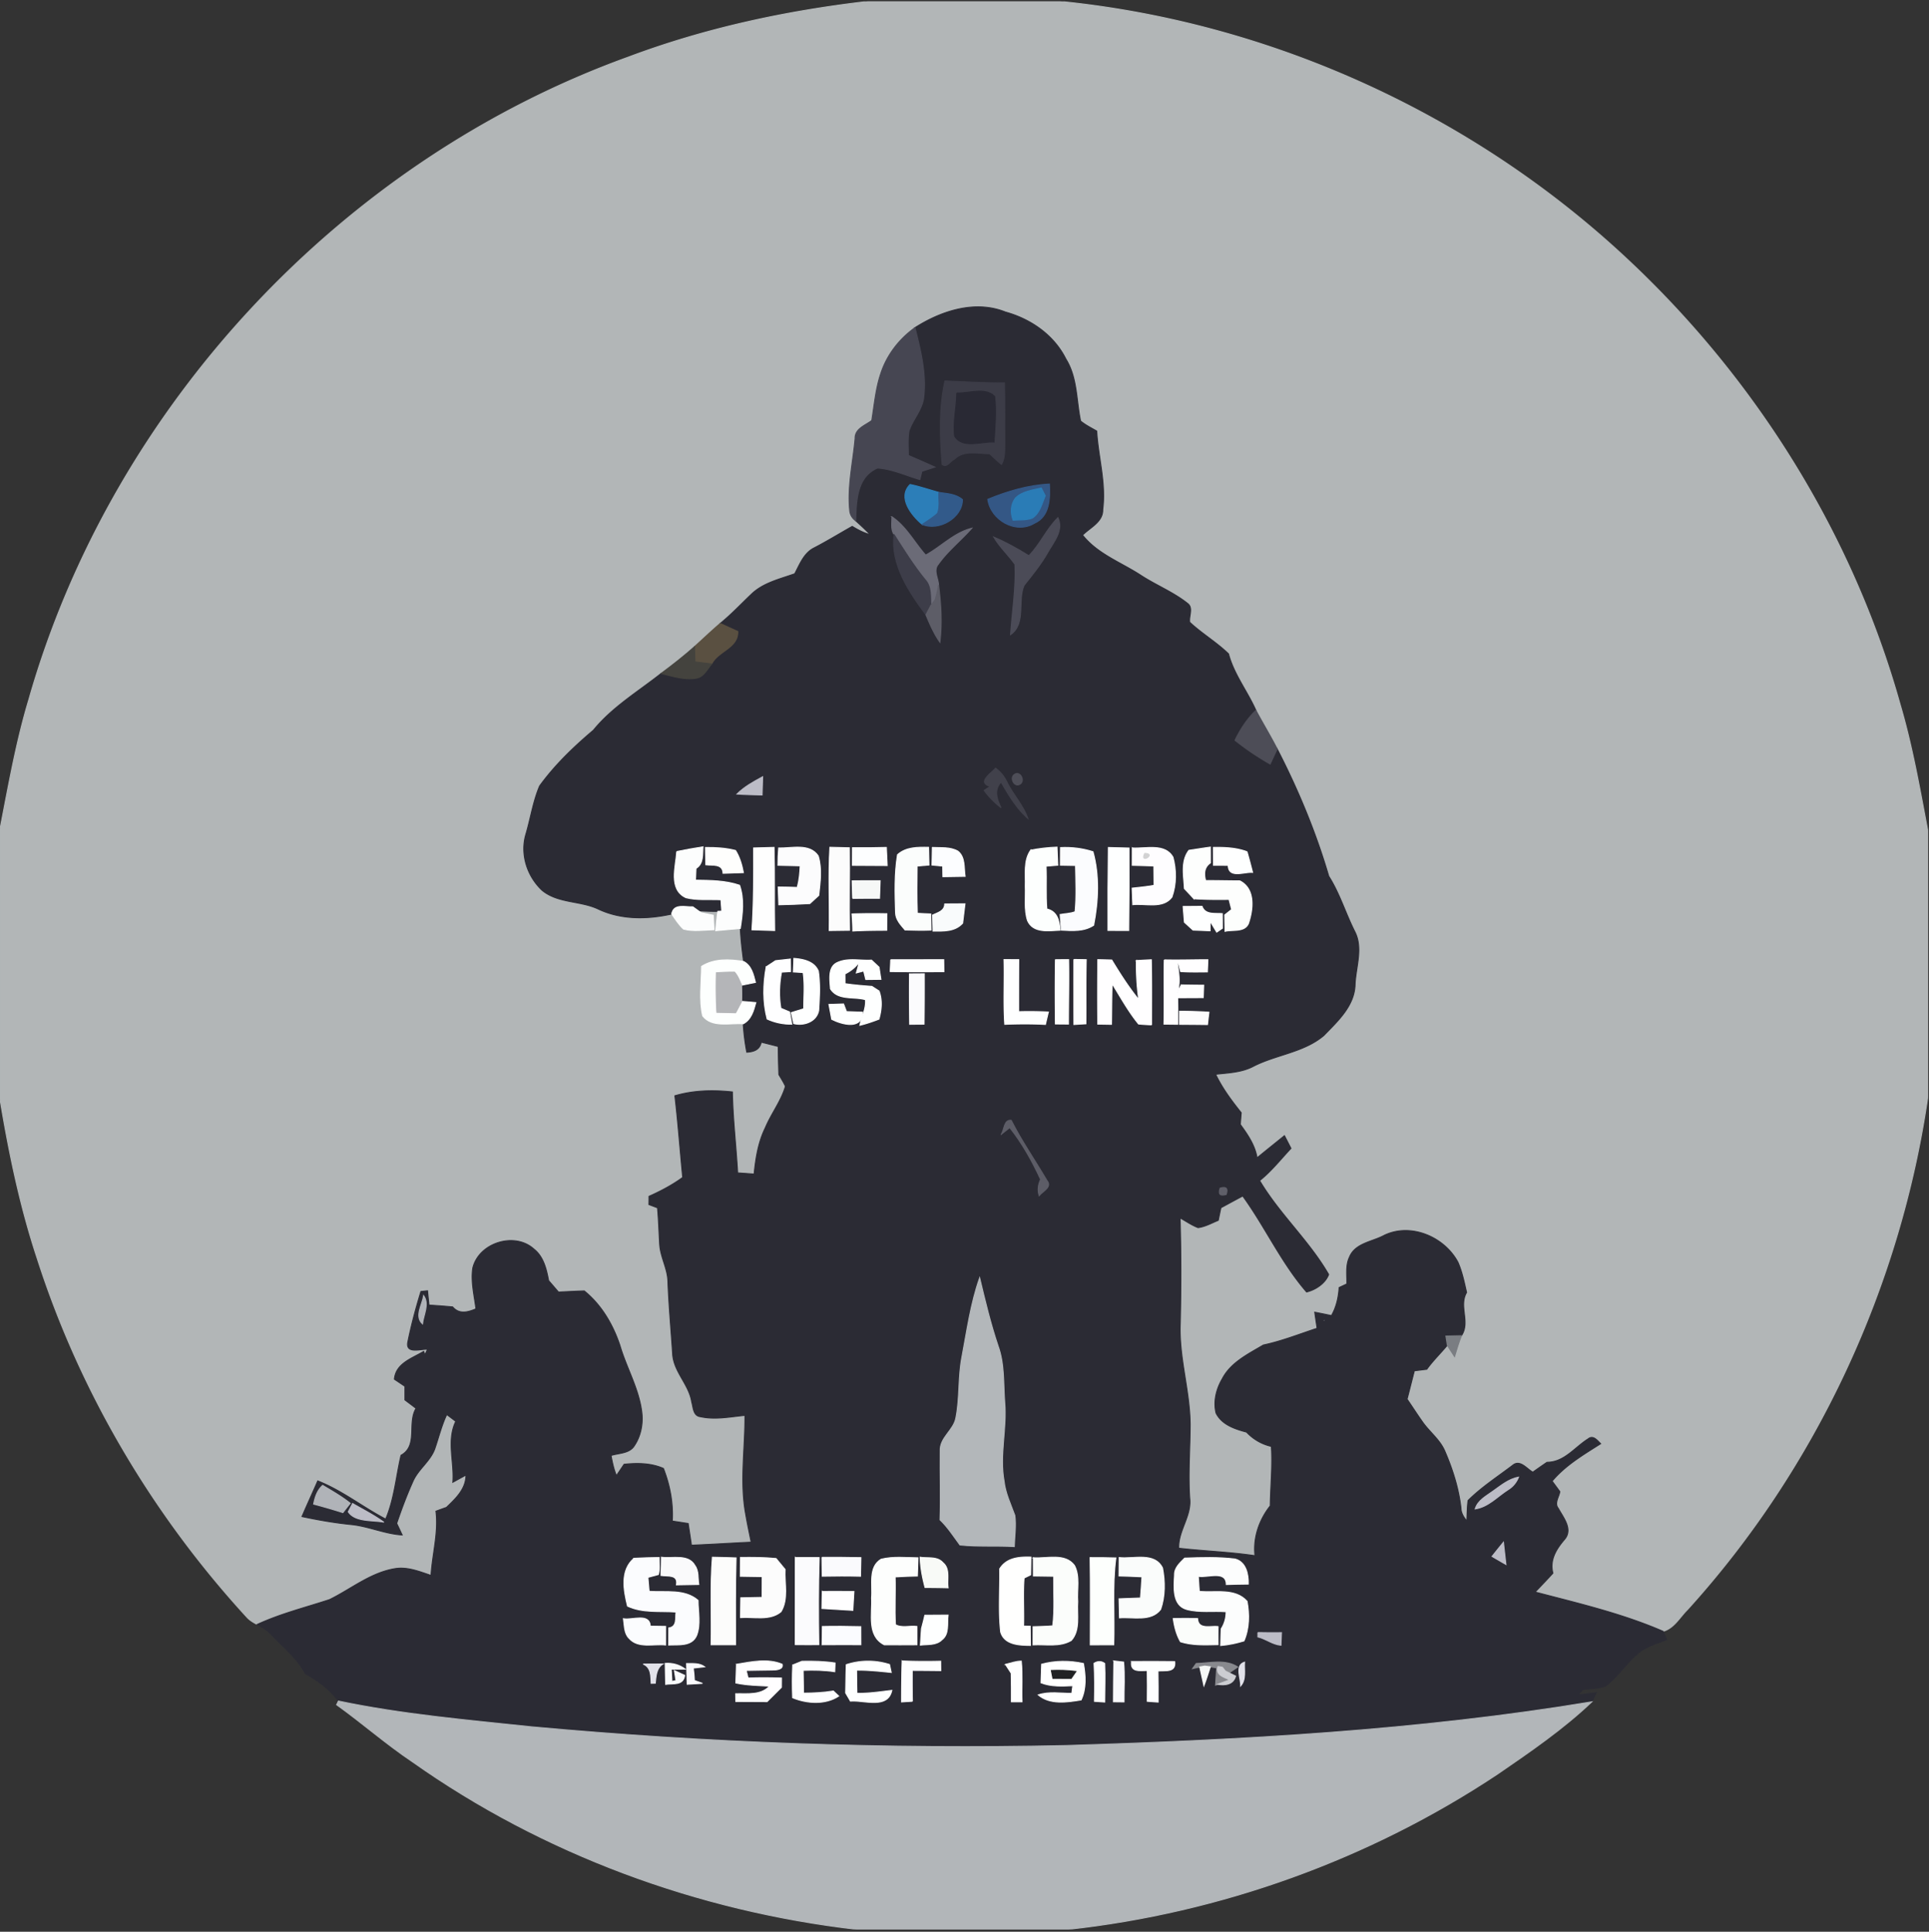 <svg xmlns="http://www.w3.org/2000/svg" width="683" height="684" fill="none" viewBox="0 0 683 684"><rect x="0" y="0" width="683" height="684" fill="#333333" stroke="none"/><g stroke-width=".333" clip-path="url(#clip0_3078_14603)"><path fill="#B2B6B7" stroke="#B2B6B7" d="M307.213.5h68.174c74.653 7.453 146.4 40.227 201.08 91.56 45.373 42.52 79.48 97.28 96.28 157.253 4.4 14.84 7.026 30.094 9.92 45.28v93.254c-9.707 67.32-39.454 131.706-85.2 182.12-2.72 2.68-4.72 6.586-8.627 7.653-14.547-6.307-30.027-9.907-45.293-13.907 2.12-2.213 4.24-4.413 6.293-6.68-1.187-4.68 1.173-8.493 4.067-11.88 3.173-3.626-.374-7.773-2.16-11.08-1.494-1.826.266-4 .546-5.92-.906-1.253-1.826-2.493-2.733-3.72 4.72-5.613 11.067-9.346 17.187-13.24-1.214-1.16-2.654-3.186-4.454-1.693-4.733 2.96-8.44 8.267-14.546 8.267a259.488 259.488 0 0 0-5.027 3.506c-2.133-1.173-4.507-4.586-7.093-2.466-5.347 4.066-11.08 7.76-15.827 12.493-.347 2.4-.307 4.84-.467 7.267-1.053-1.347-2.04-2.814-2.04-4.587-.786-6.933-2.92-13.653-5.666-20.04-1.747-4.2-5.534-6.933-8.054-10.6-1.84-2.613-3.56-5.293-5.36-7.92.88-3.347 1.707-6.693 2.574-10.04 1.453-.173 2.92-.36 4.386-.533 2.187-3.027 4.88-5.64 7.267-8.507.813 1.347 1.693 2.667 2.573 4 .747-2.48 1.507-4.96 2.44-7.387 3.227-4.826-1.026-10.426 1.827-15.32-.827-3.613-1.56-7.28-3.053-10.68-4.747-8.946-16.614-14.093-26.08-9.56-4.227 2.32-10.334 2.734-12.36 7.76-1.414 2.947-.827 6.307-.92 9.467l-2.72 1.28c-.24 3.467-.974 6.88-2.72 9.933a239.587 239.587 0 0 0-5.92-1.2c.266 1.894.546 3.787.84 5.694-6.32 2.066-12.507 4.546-19.027 5.92-5.36 3.186-11.547 6.16-14.547 11.96-2.133 3.613-3.226 7.986-2.213 12.133 2.027 4.12 6.667 5.653 10.8 6.747 2.387 2.533 5.373 4.28 8.787 5.066.453 7.014-.294 14.027-.4 21.04-3.934 4.987-6.107 11.267-5.4 17.654-8.96-1.334-18.014-1.627-27-2.654-.16-6.28 4.64-11.426 3.906-17.72-.573-8.666.134-17.333.16-26-.08-12.12-4.04-23.866-3.506-36.013.293-12.4.293-24.813-.067-37.213 2.093 1.16 4.093 2.573 6.36 3.44 2.547-.32 4.813-1.64 7.16-2.587.307-1.493.613-2.973.933-4.453 2.574-1.387 5.134-2.787 7.72-4.16 7.987 11.026 13.654 23.653 22.614 33.986 3.186-.76 6.653-3.053 7.813-6.2-6.92-12-17.373-21.333-24.44-33.24 4.173-3.333 7.467-7.546 11.093-11.413-.76-1.507-1.546-3.013-2.306-4.493-3.227 2.613-6.48 5.2-9.694 7.853-.733-4.493-3.32-8.24-5.933-11.827l.32-4.16c-3.413-4.266-6.693-8.666-9.067-13.613 4.52-.493 9.24-.64 13.347-2.813 8.08-4.147 17.853-4.907 24.947-10.894 4.906-5.066 10.906-10.493 11.093-18.08.267-6.16 2.88-12.853-.08-18.693-3.28-6.48-5.333-13.493-9.24-19.64-4.56-15.56-10.827-30.64-18.253-45.053-2.374-4.64-5.094-9.094-7.547-13.694-3.013-6.773-7.773-12.746-9.693-19.986-4.254-4.147-9.427-7.174-13.747-11.214-.333-2.2 1.387-5.173-.84-6.72-5.133-4.066-11.333-6.48-16.773-10.093-6.934-4.453-15.027-7.387-20.32-14.027 2.68-2.706 7.28-4.666 7.146-9.066 1.214-9.374-1.586-18.494-2.133-27.774-1.933-1.133-3.987-2.12-5.707-3.56-1.546-7.36-1.093-15.373-5.24-22-4.2-8.426-12.4-14.12-21.346-16.573-10.76-4.347-22.747-.413-32.054 5.52-5.626 4-10.053 9.76-12.16 16.36-1.786 5.333-2.253 10.987-3.16 16.52-2.28 1.707-5.96 2.88-5.893 6.307-.76 8.466-2.747 16.906-1.92 25.44.12 1.56.84 2.813 2.147 3.746 1.773 1.587 3.506 3.214 5.16 4.92-2.294-.586-4.387-1.706-6.387-2.933-4.493 2.52-8.88 5.227-13.453 7.6-3.654 1.787-5.134 5.8-6.92 9.173-5.347 1.907-11.24 3.214-15.427 7.32-3.627 3.454-7.067 7.12-10.96 10.28-3.107 2.654-6.053 5.48-9.08 8.214-3.8 3.346-7.773 6.493-11.853 9.506-8.187 6.454-17.294 11.907-23.96 20.08-6.987 5.907-13.64 12.294-19.04 19.734-2.334 5.453-3.187 11.413-4.867 17.093-2.107 7.093.44 14.92 5.773 19.893 5.667 4.64 13.547 3.6 19.92 6.64 8.094 3.814 17.387 3.654 25.947 1.734 1.267 1.853 2.493 3.813 4.173 5.346 3.52.92 7.214.32 10.8.214-.066-1.28-.186-3.84-.253-5.12-1.48-.294-2.933-.6-4.387-.934l-.986-.706c2.32.213 4.64.266 6.973.253-.347 2.267-.547 4.56-.76 6.853l8.733-.8c.16 3.907.64 7.8 1.134 11.68-5.027-.813-10.374-1.08-14.867 1.747-.027 5.827-.947 11.787.387 17.533 3.346 4.294 9.653 2.414 14.36 2.8.2 3.374.626 6.734 1.253 10.054 2.413-.12 4.6-.814 5.133-3.547 2 .493 4 1 6.014 1.52.026 3.32.093 6.653.226 9.973.8 1.36 1.667 2.694 2.32 4.147-1.546 5.253-5.04 9.667-7.133 14.693-2.507 5.107-3.4 10.76-3.96 16.36-1.947-.146-3.88-.28-5.813-.413-.547-9.56-1.68-19.08-1.867-28.667-6.813-.733-13.76-.6-20.373 1.36 1.12 9.627 1.826 19.28 2.773 28.92-3.707 2.694-7.76 4.827-11.933 6.694 0 .72-.014 2.186-.027 2.906.76.294 2.28.867 3.04 1.16.373 4.28.507 8.574.76 12.88.253 4.587 2.853 8.68 2.92 13.307.333 8.493 1.107 16.96 1.667 25.44.306 6.4 5.826 10.907 6.76 17.12.586 1.947.493 4.947 3.146 5.227 5.187 1.146 10.507.013 15.707-.48.08 11.746-1.907 23.6.307 35.253.546 3.227 1.24 6.427 1.893 9.64-7.04.32-14.08.787-21.133 1.067-.374-2.56-.76-5.12-1.16-7.68-1.88-.294-3.747-.587-5.627-.867.373-6.4-.827-12.68-3.133-18.627-4.4-1.933-9.227-1.973-13.934-1.48-.68 1.014-2.04 3.027-2.72 4.04-.933-2.306-1.453-4.72-1.893-7.146 2.8-.88 6.573-.667 8.293-3.534 2.2-3.32 3.04-7.453 2.64-11.386-.92-8.467-5.4-15.92-7.773-23.987-2.453-7.4-6.533-14.427-12.667-19.373-3.04.106-6.08.253-9.106.413-1.16-1.36-2.334-2.72-3.494-4.067-.773-4.093-1.8-8.506-5.266-11.2-6.814-6.133-19.44-2.186-21.587 6.76-.72 4.827.507 9.667 1.12 14.454-2.893 1.213-5.92 2.026-8.253-.694a255.682 255.682 0 0 0-8.36-.64c-.187-1.693-.36-3.386-.52-5.066-.587.053-1.774.186-2.36.253-1.787 5.867-3.4 11.8-4.614 17.813-.933 4.4 4.44 2.56 6.934 2.627-.267.667-.587 1.307-.84 1.987l-.507-1.214c-4.12 2.494-9.867 4.2-10.36 9.854 1.24.826 2.493 1.666 3.733 2.506v4.827c1.307.987 2.627 1.973 3.934 2.973-3.187 5.24.84 13.24-5.32 16.614-1.787 7.533-2.36 15.386-5.427 22.6-8.147-4.267-15.453-10.134-24.053-13.52-1.84 4.213-3.774 8.4-5.587 12.626 5.707 1.214 11.467 2.227 17.28 2.814 6.2.586 11.96 3.32 18.2 3.706-.64-1.386-1.28-2.746-1.933-4.106 1.733-5.12 3.64-10.187 5.853-15.107 1.92-4.173 6.027-6.907 7.627-11.267 1.4-4.066 2.413-8.266 4.24-12.173.8.6 2.386 1.813 3.186 2.413-3.293 6.814-.48 14.374-1.04 21.574 1.547-.854 3.107-1.707 4.654-2.56-.014 4.946-3.614 8.28-6.907 11.453-1.253.44-2.493.893-3.733 1.347.946 7.666-1.28 15.133-1.734 22.746-4.106-1.373-8.346-3.133-12.773-2.4-8.64 1.414-15.52 7.214-23.16 10.96-8.573 2.814-17.4 5-25.627 8.814-1.213-.654-2.413-1.347-3.386-2.307-33.48-36.413-59.28-79.973-74.427-127.107-6.12-18.44-10.053-37.48-13.24-56.6v-95.68c3.013-15.333 5.68-30.773 10.2-45.76C39.72 144.06 121.093 56.833 222.507 20.207 249.733 9.98 278.36 3.847 307.213.5Z"/><path fill="#2B2B34" stroke="#2B2B34" d="M323.973 116.023c9.306-5.934 21.293-9.867 32.053-5.52 8.947 2.453 17.147 8.146 21.347 16.573 4.146 6.627 3.693 14.64 5.24 22 1.72 1.44 3.773 2.427 5.706 3.56.547 9.28 3.347 18.4 2.134 27.773.133 4.4-4.467 6.36-7.147 9.067 5.293 6.64 13.387 9.573 20.32 14.027 5.44 3.613 11.64 6.026 16.773 10.093 2.227 1.547.507 4.52.84 6.72 4.32 4.04 9.494 7.067 13.747 11.213 1.92 7.24 6.68 13.214 9.693 19.987-3.133 3.04-5.533 6.693-7.4 10.613a95.677 95.677 0 0 0 12.454 8.414c.826-1.774 1.653-3.56 2.493-5.334 7.427 14.414 13.693 29.494 18.253 45.054 3.907 6.146 5.96 13.16 9.24 19.64 2.96 5.84.347 12.533.08 18.693-.186 7.587-6.186 13.013-11.093 18.08-7.093 5.987-16.867 6.747-24.947 10.893-4.106 2.174-8.826 2.32-13.346 2.814 2.373 4.946 5.653 9.346 9.066 13.613l-.32 4.16c2.614 3.587 5.2 7.333 5.934 11.827 3.213-2.654 6.466-5.24 9.693-7.854.76 1.48 1.547 2.987 2.307 4.494-3.627 3.866-6.92 8.08-11.094 11.413 7.067 11.907 17.52 21.24 24.44 33.24-1.16 3.147-4.626 5.44-7.813 6.2-8.96-10.333-14.627-22.96-22.613-33.987-2.587 1.374-5.147 2.774-7.72 4.16-.32 1.48-.627 2.96-.934 4.454-2.346.946-4.613 2.266-7.16 2.586-2.266-.866-4.266-2.28-6.36-3.44.36 12.4.36 24.814.067 37.214-.533 12.146 3.427 23.893 3.507 36.013-.027 8.667-.734 17.333-.16 26 .733 6.293-4.067 11.44-3.907 17.72 8.987 1.027 18.04 1.32 27 2.653-.707-6.386 1.467-12.666 5.4-17.653.107-7.013.853-14.027.4-21.04-3.413-.787-6.4-2.533-8.787-5.067-4.133-1.093-8.773-2.626-10.8-6.746-1.013-4.147.08-8.52 2.214-12.134 3-5.8 9.186-8.773 14.546-11.96 6.52-1.373 12.707-3.853 19.027-5.92-.293-1.906-.573-3.8-.84-5.693 1.973.373 3.947.773 5.92 1.2 1.747-3.053 2.48-6.467 2.72-9.933l2.72-1.28c.093-3.16-.493-6.52.92-9.467 2.027-5.027 8.133-5.44 12.36-7.76 9.467-4.533 21.333.613 26.08 9.56 1.493 3.4 2.227 7.067 3.053 10.68-2.853 4.893 1.4 10.493-1.826 15.32l-5.52.12c.133.813.373 2.453.506 3.267-2.386 2.866-5.08 5.48-7.266 8.506-1.467.174-2.934.36-4.387.534-.867 3.346-1.693 6.693-2.573 10.04 1.8 2.626 3.52 5.306 5.36 7.92 2.52 3.666 6.306 6.4 8.053 10.6 2.747 6.386 4.88 13.106 5.667 20.04 0 1.773.986 3.24 2.04 4.586.16-2.426.12-4.866.466-7.266 4.747-4.734 10.48-8.427 15.827-12.494 2.587-2.12 4.96 1.294 7.093 2.467a262.651 262.651 0 0 1 5.027-3.507c6.107 0 9.813-5.306 14.547-8.266 1.8-1.494 3.24.533 4.453 1.693-6.12 3.893-12.467 7.627-17.187 13.24.907 1.227 1.827 2.467 2.734 3.72-.28 1.92-2.04 4.093-.547 5.92 1.787 3.307 5.333 7.453 2.16 11.08-2.893 3.387-5.253 7.2-4.067 11.88-2.053 2.267-4.173 4.467-6.293 6.68 15.267 4 30.747 7.6 45.293 13.907.414.973.84 1.946 1.28 2.92-3 1.186-6.16 2.133-8.893 3.893-4.813 3.56-7.987 8.853-12.667 12.547-2.6.973-5.453.906-8.173 1.266l-1.707 1.92c2.16-.266 4.334-.546 6.494-.8-.387.814-1.174 2.427-1.56 3.227-61.56 10.2-124.027 13.547-186.32 15.48a1679.63 1679.63 0 0 1-189.28-6.653c-22.8-2.414-45.734-4.387-68.2-9.107-3.054-4.2-7.294-7.227-11.76-9.76-2.814-5.44-7.707-9.24-11.814-13.613-1.466-1.587-3.306-2.734-5.186-3.734 8.226-3.813 17.053-6 25.626-8.813 7.64-3.747 14.52-9.547 23.16-10.96 4.427-.733 8.667 1.027 12.774 2.4.453-7.613 2.68-15.08 1.733-22.747 1.24-.453 2.48-.906 3.733-1.346 3.294-3.174 6.894-6.507 6.907-11.454-1.547.854-3.107 1.707-4.653 2.56.56-7.2-2.254-14.76 1.04-21.573-.8-.6-2.387-1.813-3.187-2.413-1.827 3.906-2.84 8.106-4.24 12.173-1.6 4.36-5.707 7.093-7.627 11.267-2.213 4.92-4.12 9.986-5.853 15.106.653 1.36 1.293 2.72 1.933 4.107-6.24-.387-12-3.12-18.2-3.707-5.813-.586-11.573-1.6-17.28-2.813 1.814-4.227 3.747-8.413 5.587-12.627 8.6 3.387 15.907 9.254 24.053 13.52 3.067-7.213 3.64-15.066 5.427-22.6 6.16-3.373 2.133-11.373 5.32-16.613-1.307-1-2.627-1.987-3.933-2.973v-4.827a624.72 624.72 0 0 0-3.734-2.507c.494-5.653 6.24-7.36 10.36-9.853l.507 1.213c.253-.68.573-1.32.84-1.986-2.493-.067-7.867 1.773-6.933-2.627 1.213-6.013 2.826-11.947 4.613-17.813.587-.067 1.773-.2 2.36-.254.16 1.68.333 3.374.52 5.067 2.787.173 5.573.373 8.36.64 2.333 2.72 5.36 1.907 8.253.693-.613-4.786-1.84-9.626-1.12-14.453 2.147-8.947 14.774-12.893 21.587-6.76 3.467 2.693 4.493 7.107 5.267 11.2 1.16 1.347 2.333 2.707 3.493 4.067 3.027-.16 6.067-.307 9.107-.414 6.133 4.947 10.213 11.974 12.666 19.374 2.374 8.066 6.854 15.52 7.774 23.986.4 3.934-.44 8.067-2.64 11.387-1.72 2.867-5.494 2.653-8.294 3.533.44 2.427.96 4.84 1.894 7.147.68-1.013 2.04-3.027 2.72-4.04 4.706-.493 9.533-.453 13.933 1.48 2.307 5.947 3.507 12.227 3.133 18.627 1.88.28 3.747.573 5.627.866.4 2.56.787 5.12 1.16 7.68 7.053-.28 14.093-.746 21.133-1.066-.653-3.214-1.346-6.414-1.893-9.64-2.213-11.654-.227-23.507-.307-35.254-5.2.494-10.52 1.627-15.706.48-2.654-.28-2.56-3.28-3.147-5.226-.933-6.214-6.453-10.72-6.76-17.12-.56-8.48-1.333-16.947-1.667-25.44-.066-4.627-2.666-8.72-2.92-13.307-.253-4.307-.386-8.6-.76-12.88-.76-.293-2.28-.867-3.04-1.16.014-.72.027-2.187.027-2.907 4.173-1.866 8.227-4 11.933-6.693-.946-9.64-1.653-19.293-2.773-28.92 6.613-1.96 13.56-2.093 20.373-1.36.187 9.587 1.32 19.107 1.867 28.667 1.933.133 3.867.266 5.813.413.56-5.6 1.454-11.253 3.96-16.36 2.094-5.027 5.587-9.44 7.134-14.693-.654-1.454-1.52-2.787-2.32-4.147-.134-3.32-.2-6.653-.227-9.973a557.716 557.716 0 0 0-6.013-1.52c-.534 2.733-2.72 3.426-5.134 3.546a79.773 79.773 0 0 1-1.253-10.053c2.88-1.507 3.693-4.653 4.48-7.52l-5.027-.427c.067-1.906.04-3.813-.026-5.706 1.626-.347 3.266-.68 4.92-1.014-.734-2.826-1.4-5.946-4.227-7.413-.493-3.88-.973-7.773-1.133-11.68.773-5.093 1.48-10.307-.254-15.293-5.04-1.72-10.373-1.72-15.626-1.8.04-1.04.133-3.12.186-4.16 2.747-1.68 2.254-4.907 2.467-7.654-3.12.48-6.213 1.054-9.293 1.667-.347 5.373-3.027 13.373 3.213 16.347 4.04 1.026 8.307.546 12.44.733l.28 4.04-1.387.067c-2.333.013-4.653-.04-6.973-.254-.467-.333-1.4-1-1.867-1.346-2.693.12-6.853-1.28-7.48 2.546-8.56 1.92-17.853 2.08-25.946-1.733-6.374-3.04-14.254-2-19.92-6.64-5.334-4.973-7.88-12.8-5.774-19.893 1.68-5.68 2.534-11.64 4.867-17.094 5.4-7.44 12.053-13.826 19.04-19.733 6.667-8.173 15.773-13.627 23.96-20.08 4.093.973 8.307 2.413 12.56 1.653 2.613-.493 3.787-3.2 5.36-5.026 2.333-4.64 9.4-5.587 9.253-11.507a443.288 443.288 0 0 1-6.24-2.84c3.894-3.16 7.334-6.827 10.96-10.28 4.187-4.107 10.08-5.413 15.427-7.32 1.787-3.373 3.267-7.387 6.92-9.173 4.573-2.374 8.96-5.08 13.453-7.6 2 1.226 4.094 2.346 6.387 2.933-1.653-1.707-3.387-3.333-5.16-4.92.253-6.867.293-15.467 7.707-18.653 5.213.346 10.04 2.626 15.013 4.08.24-.974.467-1.947.707-2.92 1.533-.507 3.066-1 4.613-1.507-3.12-1.413-6.24-2.8-9.387-4.147-.026-2.893-.253-5.813.227-8.68 1.4-4.146 4.773-7.52 5.227-12.013.946-8.307-1.08-16.547-3.12-24.533Zm10.586 18.88c-2.12 9.693-1.8 19.746-.986 29.56 1.72 1.386 3-1.32 4.453-1.92 3.28-3.267 8.253-1.88 12.373-1.854 1.36 1.294 2.72 2.6 4.2 3.774 1.427-2.374 1.067-5.254 1.174-7.907-.08-7 .066-14-.12-21-7.04.08-14.067-.4-21.094-.653Zm15.174 41.893c1 7.32 9.946 12.547 16.586 8.453 5.387-2.373 5.534-8.826 5.254-13.866-7.507.36-14.934 2.546-21.84 5.413Zm-23.214 8.907c5.894 2.52 14.28-2.32 14.267-8.8-2.293-2.027-5.493-2.134-8.36-2.547-3.4-.933-6.72-2.12-10.187-2.813-4.613 4.56.44 10.933 4.28 14.16Zm-10.733-2.734c.027 2.107-.467 4.427.773 6.307-1.306 10.6 5.24 20.293 11.28 28.44 1.4 3.36 2.854 6.72 4.96 9.707.827-6.76.4-13.6-.466-20.334-.134-2.426-1.974-5.213-.054-7.36 3.36-4.733 8-8.346 11.8-12.693-6.24 1.547-10.813 6.48-16.32 9.507-4.026-4.507-6.826-10.12-11.973-13.574Zm58.787.32c-4.067 4.014-6.294 9.427-10.294 13.48-3.986-2.493-8.106-4.786-12.44-6.613 2.067 3.56 5.16 6.347 7.52 9.68.36 8.293-.986 16.613-1.573 24.893 5.653-3.893 2.4-12.04 4.827-17.48 3-3.76 6.053-7.493 8.426-11.72 2.08-3.653 5.694-7.813 3.534-12.24Zm-22.094 88.707c-1.586 1.88-6.746 5.067-1.853 6.467-.547.346-1.64 1.053-2.187 1.413a29.719 29.719 0 0 0 6.014 6.12c-1.44-3-2.614-6.253 0-9.053 2.693 4.613 5.426 9.306 9.493 12.88-1.64-4.707-5.147-8.36-7.347-12.774-.933-2.013-2.293-3.773-4.12-5.053Zm6.614 2.28c-1.774 1.347.24 4.853 2.213 3.293 1.76-1.346-.253-4.866-2.213-3.293Zm-98.16 6.893c2.96.2 5.933.267 8.906.334.054-2.16.134-4.32.2-6.467-3.226 1.747-6.493 3.52-9.106 6.133Zm14.76 19.094a72.052 72.052 0 0 0-.254 6.133c2.627.067 5.254.12 7.88.187-.12 2.573-.36 5.146-1.04 7.64a287.97 287.97 0 0 0-6.746-.147l.213 6.307c3.667-.08 7.333-.2 11-.427 1.053-.973 2.12-1.947 3.173-2.92.48-4.613 1.2-9.44-.2-13.96-3.08-4.587-9.4-2.68-14.026-2.813Zm-25.92-.174.12 6.12c2.44.32 5.96-.506 6.12 3.027 2.4-.053 4.813-.147 7.213-.24-.52-2.76-1.293-5.467-2.787-7.853-3.48-.894-7.08-1.107-10.666-1.054Zm17.053.16c.04 9.667.053 19.334-.587 28.987 2.68.107 5.36.187 8.054.267-.187-9.827.04-19.64-.227-29.454l-7.24.2Zm26.76 29.254c2.4-.027 4.813-.054 7.213-.094-.2-9.746.08-19.48-.053-29.226-2.307-.067-4.613-.12-6.92-.174-.587 9.814-.067 19.654-.24 29.494Zm8.253-29.347c-.013 2.08-.026 4.173-.026 6.267 4.106.04 8.213.066 12.32.066-.094-2.146-.187-4.293-.294-6.426-4 .106-8 .133-12 .093Zm15.934 2.48c-1.12 6.787-.92 13.707-.694 20.56.067 2.493 1.867 4.32 3.374 6.107 3.066.08 6.133.16 9.213.04l-.107-5.72c-1.586-.08-3.173-.16-4.746-.227-.227-5.573-.147-11.16-.08-16.733 1.053-.094 3.146-.267 4.2-.36-.054-2.094-.094-4.187-.147-6.28-3.867-.067-7.96-.134-11.013 2.613Zm12.333-2.56c-.04 2.08-.093 4.16-.12 6.24.947.093 2.84.267 3.8.36l.053 3.76a802 802 0 0 0 7.88-.12c-.466-3.013.134-6.8-2.56-8.933-2.76-1.56-6.026-1.147-9.053-1.307Zm34.813.96c-2.613 3.76-1.746 8.48-1.906 12.787.173 4.04-.48 8.28.8 12.173 2.04 4.547 7.533 3.547 11.546 3.387-.306-3.387-.96-6.667-4.706-7.52-.4-5.04-.04-10.107-.267-15.147 1.04-.093 3.107-.267 4.147-.347-.08-2.146-.174-4.28-.267-6.413-3.147.12-6.267.453-9.347 1.08Zm10.56-.92-.04 6.253c1.787.027 3.574.067 5.36.094.094 5.453.374 10.933-.16 16.373-1.693.64-3.546.653-5.293.973.093 1.387.307 4.16.413 5.547 3.894.227 8.054.533 11.48-1.733 1.667-8.48 2.094-17.667-.24-26.04-3.733-1.2-7.613-1.667-11.52-1.467Zm16.814 29.347c2.44.013 4.906.026 7.36.026.12-9.733.133-19.466.093-29.213-2.44-.067-4.88-.12-7.32-.187-.133 9.787-.187 19.587-.133 29.374Zm8.6-29.214c-.014 2.054-.014 4.107-.014 6.16 2.547.094 5.094.147 7.654.214.013 2.28.04 4.573.066 6.866-2.573.454-5.16.734-7.746 1 .08 1.947.146 3.894.226 5.854 4.547-.494 10.654 1.573 13.867-2.68 1.613-4.494 1.613-9.534.387-14.12-2.867-5.094-9.694-2.96-14.44-3.294Zm20.053.84c-2.987 3.92-1.8 9.027-1.6 13.547 1.133 1.2 2.253 2.4 3.373 3.613 4.147.267 8.294.294 12.44.227.227.893.694 2.68.92 3.573-.613.48-1.84 1.454-2.453 1.934.027 1.453.093 4.346.12 5.8 2.707-.667 6.88.413 8.293-2.747 1.707-4.973 2.547-12.32-3.066-15.133-4.04-.014-8.067-.107-12.094-.107-.64-2.4-.533-4.733 1.707-6.253.013-1.867 0-3.734-.013-5.587-2.56.333-5.08.76-7.627 1.133Zm8.667-1.026c.013 2.106.013 4.213.04 6.333 1.733 0 3.466.013 5.213.027.093 4.773 5.653 2.226 8.64 2.493a227.882 227.882 0 0 0-1.96-7.32c-3.827-1.44-7.907-1.6-11.933-1.533Zm-127.894 11.826c.04 2.067.107 4.147.174 6.24 3.173-.04 6.36-.066 9.533-.04.08-2.08.147-4.16.213-6.24-3.306.014-6.613 0-9.92.04Zm32.774 8.187c-.054 2.533-2.454 3.053-4.294 3.92.04 1.427.12 4.267.147 5.693 3.747.027 7.76.24 10.507-2.8.266-2.293.56-4.573.826-6.853-2.4-.013-4.786.013-7.186.04Zm84.413.893c.133 1.854.293 3.734.453 5.6l3.054 2.774c1.52.053 4.546.186 6.066.24 0-.84.014-2.534.014-3.374.76 1.28 1.52 2.56 2.306 3.854l2-1.36c0-1.307-.013-3.894-.026-5.2-2.587-.214-6.04.52-7.16-2.587-2.24.027-4.48.04-6.707.053Zm-117.24 2.654c.16 2.026.253 4.04.28 6.053 4-.227 8.013-.24 12.013-.267.014-1.96.04-3.92.067-5.866-4.12-.08-8.24-.08-12.36.08Zm-5.107 17.16c-3.573 1.533-2.706 6.2-2.533 9.32 2.6 4.253 8.347 2.68 12.413 3.893.254 3.133-1.36 6.04-1.986 9.053 2.306-.56 4.546-1.32 6.773-2.186.92-3.294 1.24-6.694.04-9.96-.64-.414-1.907-1.227-2.547-1.64-3.186-.227-6.36-.494-9.52-.96 0-.867-.013-2.587-.026-3.44 2.04-1.014 3.826-2.414 5.106-4.294-.266.987-.8 2.947-1.08 3.934l2.6-.68c.187.746.56 2.266.747 3.013 1.787-.013 3.573-.04 5.373-.053-.226-1.44-.44-2.88-.666-4.307l-2.68-2.52c-3.974.267-8.28-.88-12.014.827Zm77.134-.96c-.134 7.573-.107 15.16-.014 22.746l4.64.04c0-7.6.187-15.213.054-22.826-1.574.013-3.12.013-4.68.04Zm6.52-.094c-.067 7.68-.014 15.36.026 23.04 1.414-.093 2.827-.173 4.254-.253.066-7.573-.067-15.147.12-22.707-1.467-.04-2.934-.053-4.4-.08Zm8.48.067c-.08 7.613-.094 15.227-.014 22.827l4.867.08c.093-4.787.067-9.574.227-14.374 3 4.827 5.746 9.854 9.346 14.254 1.534.16 3.08.253 4.627.293-.013-7.68.08-15.373-.093-23.053a641.6 641.6 0 0 0-5.32.293c-.04 4.627.186 9.253.866 13.84-3.573-4.413-6.626-9.2-9.56-14.04a317.762 317.762 0 0 0-4.946-.12Zm23.533.08c-.147 7.587.067 15.173-.107 22.76l4.907.053c.027-3.133.027-6.266-.04-9.4l9.053-.04.16-4.4a395.92 395.92 0 0 1-7.946-.106c-.36.706-1.067 2.093-1.427 2.786 1.16-3.373.613-6.96.053-10.386.094.013.294.04.4.053.187.707.547 2.12.734 2.827 3.16.213 6.333.146 9.493.12.067-1.44.12-2.88.173-4.32-5.146 0-10.293.173-15.453.053Zm-140.947 2.48c-1.12 6.107-1.253 12.427.334 18.48a20.32 20.32 0 0 0 8.746 1.827c-.2-1.08-.573-3.24-.76-4.32-.773-.32-2.333-.987-3.106-1.32-.734-4.187-.56-8.627.226-12.8.8-.054 2.4-.16 3.2-.2a458.518 458.518 0 0 0-.053-4.44l-5.267.586c-1.106.734-2.213 1.454-3.32 2.187Zm9.614 1.8c.866.053 2.6.16 3.466.227.614 4.24.2 8.533.214 12.813-1.467.453-2.934.907-4.387 1.36.213.973.64 2.92.853 3.88 3.6.907 8.094-.653 8.84-4.64.294-4.627.574-9.347-.12-13.933-1.426-3.467-5.346-4.254-8.68-4.507-.053 1.6-.106 3.2-.186 4.8Zm34.48-4.333c-.04 1.053-.147 3.16-.187 4.2 6.347.106 12.68.053 19.027.053-.014-1.067-.054-3.2-.067-4.267-6.253.014-12.52.027-18.773.014Zm40.106-.054c.214 7.64-.253 15.294.267 22.934 4.8-.187 9.613-.214 14.413.04.254-1.094.774-3.294 1.04-4.4a131.68 131.68 0 0 0-10.533-.12c0-6.147 0-12.28.04-18.427-1.307 0-3.92-.013-5.227-.027Zm-33.466 5.067a722.767 722.767 0 0 0 .066 17.853c1.28-.013 3.827-.04 5.107-.04.08-5.96.107-11.906.08-17.853-1.32.013-3.933.027-5.253.04Zm-28.52 10.813c.32 1.76.653 3.52.986 5.28 3.694 1.88 10.894 3.8 10.934-2.533-1.907-.08-3.8-.147-5.694-.2-.253-.68-.773-2.04-1.04-2.72-1.733.053-3.466.107-5.186.173Zm124.173 2.414c-.013 1.16-.013 3.48-.027 4.64 3.294.026 6.6.04 9.907.093.12-1.093.373-3.293.507-4.387-3.467-.24-6.934-.32-10.387-.346Zm-63.173 43.6c.746-.6 2.266-1.8 3.013-2.4 4.427 5.6 7.933 11.88 10.92 18.346-.867 1.84-1.147 3.8-.507 5.774 1.307-1.6 4.747-3.04 2.774-5.387-4.174-7.133-8.92-13.933-12.654-21.32-2.64-.32-2.426 3.36-3.546 4.987Zm77.506 19.026c-.746 2.16-.013 2.907 2.174 2.267.733-2.16.013-2.907-2.174-2.267Zm-91.4 59.707c-1.426 7.12-.733 14.467-2.146 21.587-.747 4.466-5.854 7.053-5.56 11.88-.094 8.093.2 16.2-.067 24.293 2.76 2.653 4.8 5.853 7.053 8.907 6.387.68 12.84.213 19.254.573.106-3.68.706-7.387.2-11.04-1.454-4-3.347-7.893-3.814-12.187-1.666-9.266 1.054-18.56.227-27.866-.507-6.694-.013-13.6-2.36-20-2.653-7.907-4.587-16.014-6.52-24.107-3.2 9.04-4.493 18.587-6.267 27.96Zm-190.6-21.653c-.48 3.146-3.346 7.373-.4 10.04.36-3.28 2.56-7 .4-10.04Zm318.774 8.746c.186.147.186.147 0 0Zm59.906 60.454c-2.426 1.786-5.426 3.24-6.373 6.36 4.64-.694 7.84-4.374 11.613-6.787 1.747-1.04 3.014-2.6 3.76-4.48-3.493.627-6.2 2.947-9 4.907Zm-417.64 4.653c3.48.92 6.934 1.92 10.374 3.013.64-.84 1.946-2.493 2.6-3.32-3.054-2.426-6.44-4.36-9.774-6.346-1.92 1.746-2.72 4.16-3.2 6.653Zm12.267 2.707c2.44 3.706 8.613 2.906 12.613 3.693-3.493-2.52-7.346-4.48-11.08-6.627-.386.734-1.146 2.2-1.533 2.934Zm404.973 15.813c1.64.947 3.28 1.907 4.934 2.853-.294-2.64-.6-5.266-.88-7.893a381.497 381.497 0 0 0-4.054 5.04Zm-303.8.653c-5 4.254-3.693 11.294-2.306 16.934 5.4 2.533 11.426 1.693 17.186 2.093-.293 2.187.44 5.213-2.56 5.64-.026 2.013-.053 4.027-.053 6.053 3.467-.16 8.2.574 9.907-3.373 1.546-3.933.533-8.32.52-12.44-4.774-4.16-11.534-2.76-17.334-3.213-.146-1.654-.293-3.294-.426-4.934.933-.253 2.8-.76 3.72-1.013.546-1.96.186-4.027.226-6.027-2.96.027-5.92.134-8.88.28Zm27.747-.373c-.827 10.307-.213 20.653-.453 30.987 2.893 0 5.773 0 8.666.013-.026-10.253-.093-20.52.187-30.773a441.788 441.788 0 0 0-8.4-.227Zm9.933.08c-.013 2.213-.053 4.44-.04 6.667 2.587.026 5.16.066 7.747.12-.013 2.44-.027 4.893-.027 7.346-2.52.054-5.053.094-7.56.147-.053 2.333-.08 4.667-.093 7.013 4.707-.333 10.453 1.227 14.36-2.093 2.693-4.453 1.187-10.027 1.44-14.96-1.067-1.293-2.147-2.587-3.2-3.867-4.2-.426-8.413-.413-12.627-.373Zm19.427.013c-.04 10.28.04 20.56-.027 30.854 2.787.026 5.56.04 8.36.013-.146-10.28-.186-20.573.134-30.84-2.827-.04-5.654-.027-8.467-.027Zm9.44-.066c.027 2.226.053 4.453.093 6.693 4.52-.093 9.054-.107 13.574.013.053-2.213.093-4.4.133-6.6-4.6-.106-9.2-.106-13.8-.106Zm20.96.666c-4.693 2.787-2.96 9.16-3.4 13.694.32 5.666-1.773 13.466 4.533 16.626 3.84-.013 7.694.04 11.534-.013 0-2.173 0-4.333.013-6.493-2.467-.347-5.387.653-7.6-.627-.333-5.627.067-11.267-.12-16.907 2.627-.16 5.253-.266 7.88-.32.053-2.16.12-4.306.213-6.453-4.346-.04-8.8-.56-13.053.493Zm53.867-.506.04 6.453c2.386.04 4.786.067 7.173.107-.08 5.84.4 11.733-.333 17.546-2.307.227-4.64.2-6.947.307 0 2.133-.013 4.293-.013 6.44 4.493-.253 9.48.867 13.546-1.573 3.294-3.68 1.947-9.227 2.28-13.734-.32-4.24.894-8.906-1.16-12.813-3.333-4.52-9.813-2.373-14.586-2.733Zm20.12-.054c.16 10.294.066 20.587.053 30.894 2.773 0 5.547 0 8.32-.014.36-10.253-.573-20.573.747-30.773-3.04-.093-6.08-.12-9.12-.107Zm10.28-.026c-.027 2.16-.04 4.333-.054 6.52 2.707.08 5.414.173 8.134.306-.16 2.494-.32 5-.534 7.494-2.533.12-5.066.173-7.586.28.04 2.24.093 4.506.16 6.76 4.813-.387 11.146 1.466 14.586-2.987 1.627-4.64 1.587-9.907.667-14.693-2.88-5.734-10.28-3.094-15.373-3.68Zm-162.08-.107a175.823 175.823 0 0 1-.16 6.453c2.333.414 6.16-.52 5.493 3.334 2.64-.04 5.28-.08 7.92-.134-.36-2.24.04-4.773-1.36-6.706-2.333-4.2-7.96-2.414-11.893-2.947Zm91.626-.013c.08 3.64.787 7.226 1.72 10.733 2.734 0 5.454.04 8.187.107-.44-2.947.8-6.694-1.8-8.867-2.027-2.36-5.4-1.533-8.107-1.973Zm28.147 4.146c.133 7.44-.493 14.92.347 22.32 1.32 4.587 6.64 4.734 10.56 4.774l-.08-6.8-2.347-.054c.16-5.666-.24-11.36.173-17.013l2.32-1.133c.054-2.094.08-4.187.094-6.28-4.214-.134-8.68.253-11.067 4.186Zm61.907 2.16c-.187 4.227-.934 10.68 4.293 12.187 4.52 1.227 9.333.48 13.973.813.014 2.2-.56 4.227-1.733 6.054a220.626 220.626 0 0 0-.187 5.92c2.814-.227 5.574-.827 8.267-1.64 1.907-4.414 1.947-9.347 1.093-14.014-4.253-4.813-11.293-2.96-16.92-3.533-.133-1.787-.253-3.56-.36-5.333 3.214.64 9.88-2.294 9.907 2.92 2.6-.08 5.2-.134 7.813-.16.067-3.494-.8-7.854-4.706-8.88-5.92-.72-11.907-.534-17.84-.32-1.654 1.666-3.68 3.373-3.6 5.986Zm-124.72 5.814a434.26 434.26 0 0 0-.12 6.04c3.64.226 7.293.453 10.96.666.146-2.226.266-4.466.386-6.68a525.313 525.313 0 0 0-11.226-.026Zm36.32 8.426c-.374 1.587-.76 3.174-1.2 4.76a278.89 278.89 0 0 0-.374 5.827c2.547-.32 5.587.133 7.587-1.853 2.76-2.067 1.827-5.84 2.227-8.787-2.747 0-5.494.027-8.24.053Zm-106.72 1.24c.386 2.32.16 5.094 1.973 6.92 3.213 3.707 8.693 1.92 12.973 2.387 0-2.2.014-4.4.014-6.587-1.814-.04-3.627-.066-5.427-.08-.32-4.813-6.373-2.053-9.533-2.64Zm194.666-.066c.4 2.853 1.107 5.693 2.56 8.213 4.32 1.387 8.867 1.12 13.334 1.04a252.85 252.85 0 0 1 0-6.4c-2.694-.36-7.014 1.24-7.254-2.84-2.88-.08-5.76-.067-8.64-.013Zm-124.226 2.813c-.04 2.147-.067 4.307-.094 6.467 4.574-.027 9.147-.04 13.734-.014-.014-2.146-.027-4.28-.027-6.4-4.547-.106-9.08-.146-13.613-.053Zm154.2 2.147v1.546c2.853.694 5.186 2.694 8.186 2.96.054-1.12.147-3.346.187-4.466-2.787.053-5.587 0-8.373-.04Zm-125.96 10.053c-.16 4.84-.187 9.68-.2 14.52 1.28-.093 2.56-.173 3.853-.24-.08-3.653-.08-7.293-.053-10.933 3.36.013 6.72.04 10.093.08-.013-.827-.04-2.494-.04-3.334-4.56.12-9.107.094-13.653-.093Zm36.586 1.227c.654 1.04 1.334 2.08 2.027 3.12.093 3.373.093 6.746.08 10.12 1.24-.014 2.507-.014 3.76 0-.173-4.8.227-9.627-.253-14.4-1.934 0-3.774.72-5.614 1.16Zm-112.906-.294c.053 2.44.133 4.88.213 7.334l5.4-.32-2.827-1.014a53.536 53.536 0 0 0-.4-4.4c1.014-.106 3.014-.32 4.027-.44-1.853-1.4-4.24-1.133-6.413-1.16Zm17.666.254c-.093 2.2-.173 4.413-.226 6.626 3.933.84 7.946.894 11.946 1.107-3.12 3.36-7.866 2.587-12 2.693.014.694.027 2.054.04 2.747 3.694 0 7.387.04 11.08.053 1.68-1.693 3.387-3.373 5.08-5.053 0-.827.014-2.48.027-3.307-3.947-.12-7.893-.16-11.827 0-.173-.666-.506-2.026-.68-2.693 3.094-.107 6.174-.053 9.267-.147 1.227.014 4-.12 3.467-2.04-5.054-2.146-10.907-.866-16.174.014Zm19.92.253c-.186 3.853-.173 7.72-.04 11.587 5.054 2.106 11.6 2.546 16.334-.587-.48-.453-1.44-1.347-1.92-1.8-3.48.6-7.027.733-10.547.773-.067-2.693-.107-5.4-.12-8.08 3.72-.146 7.467-.08 11.173.48.027-.773.094-2.32.12-3.093-3.88-.587-7.813-.68-11.733-.6-.813.333-2.453.987-3.267 1.32Zm18.96-.12c-.12 3.333-.16 6.667-.226 10 .426.733 1.28 2.187 1.706 2.92 4.854-.427 13.2 2.92 14.654-3.813-4.107.493-8.214 1.12-12.36 1.04a806.64 806.64 0 0 1-.12-8.2c4.106-.04 8.186.4 12.266.813-.146-.693-.453-2.107-.6-2.813a24.849 24.849 0 0 0-15.32.053Zm69.174-.16c-.08 2.187-.16 4.387-.227 6.587 3.6 1.426 7.493 1.173 11.267 1.026-.08.68-.267 2.04-.36 2.72-3.974.014-8.04-.76-11.894.534 4.174 3.546 10.214 2.613 15.2 1.786 1.894-4.04 1.6-8.626.814-12.906-4.894-1.054-9.947-1.054-14.8.253Zm18.546-.32c.267 4.48.227 8.973.147 13.467 1.213.08 2.427.16 3.64.253.013-4.56.213-9.12 0-13.667-1.187-.866-2.453-.88-3.787-.053Zm7.014-.84c-.107 4.813-.107 9.64-.147 14.467.933.013 2.813.026 3.76.04-.04-4.707.32-9.414-.147-14.107-.866-.093-2.6-.293-3.466-.4Zm6.28.2c-.547 3.893 2.866 3.2 5.546 3.187.04 3.64.067 7.266.014 10.906 1.28.08 2.56.174 3.853.28.013-3.68.027-7.346-.053-11.013 2.653-.24 6.4.627 5.92-3.333-5.094-.08-10.187-.054-15.28-.027Zm22.88.707-1.28 1.813c.64-.147 1.906-.427 2.533-.573.48 2.226.973 4.453 1.48 6.68.853-2.214 1.547-4.507 2.28-6.747l2.227.373c-.134 2.027-.254 4.067-.387 6.12l.707-.293c2.64.48 5.6.12 6.4-2.92l-2.307-1.133c.76-.52 2.293-1.574 3.053-2.094-4.36-2.853-9.853-1.373-14.706-1.226Zm15.746 7.96c2.054-2.334 1.187-5.627 1.387-8.44-3.587 1.12-1.293 5.786-1.387 8.44Zm-211.546-7.76c2.906 1.266 2.653 4.306 2.813 6.826.36-.013 1.107-.026 1.48-.04.267-2.466.307-5.253 2.68-6.826-1.747 0-5.227.026-6.973.04Zm7.786-.24c.054 2.466.12 4.946.16 7.426 2.587-.4 6.24.534 6.747-3.186a491.703 491.703 0 0 1-3.64-1.68c.133.88.413 2.653.56 3.533-.36.067-1.08.227-1.44.293-.053-1.08-.173-3.266-.24-4.36 1.653.04 3.32.04 4.973.014-2.08-1.547-4.453-2.227-7.12-2.04Z"/><path fill="#464652" stroke="#464652" d="M311.813 132.383c2.107-6.6 6.534-12.36 12.16-16.36 2.04 7.987 4.067 16.227 3.121 24.534-.454 4.493-3.827 7.866-5.227 12.013-.48 2.867-.254 5.787-.227 8.68a486.248 486.248 0 0 1 9.387 4.147c-1.547.506-3.08 1-4.614 1.506-.24.974-.466 1.947-.706 2.92-4.974-1.453-9.8-3.733-15.013-4.08-7.414 3.187-7.454 11.787-7.707 18.654-1.307-.934-2.027-2.187-2.147-3.747-.826-8.533 1.16-16.973 1.92-25.44-.066-3.427 3.614-4.6 5.894-6.307.906-5.533 1.373-11.186 3.159-16.52Z"/><path fill="#3C3C47" stroke="#3C3C47" d="M334.559 134.898c7.027.254 14.053.734 21.093.654.187 7 .04 14 .12 21-.106 2.653.254 5.533-1.173 7.906-1.48-1.173-2.84-2.48-4.2-3.773-4.12-.027-9.093-1.413-12.373 1.853-1.454.6-2.734 3.307-4.454 1.92-.813-9.813-1.133-19.866.987-29.56Zm4.2 4.254c-.04 5.093-1.387 10.213-.76 15.266 2.8 4.64 9.52 1.84 13.973 2.094.32-5.374.867-10.787.2-16.16-3.413-3.387-9.08-1.014-13.413-1.2Z"/><path fill="#292934" stroke="#292934" d="M338.76 139.151c4.333.187 10-2.187 13.413 1.2.667 5.373.12 10.787-.2 16.16-4.453-.253-11.173 2.547-13.973-2.093-.627-5.054.72-10.174.76-15.267Z"/><path fill="#345785" stroke="#345785" d="M349.732 176.796c6.907-2.867 14.334-5.053 21.84-5.413.28 5.04.134 11.493-5.253 13.866-6.64 4.094-15.587-1.133-16.587-8.453Zm9.934-.587c-1.88 2.28-1.987 5.334-.96 7.987 2.266-.187 4.68.107 6.84-.747 2.666-1.8 3.386-5.12 4.546-7.92-.36-.68-1.053-2.066-1.4-2.746-3.12.746-6.6 1.133-9.026 3.426Z"/><path fill="#2C7EB8" stroke="#2C7EB8" d="M326.519 185.699c-3.84-3.227-8.893-9.6-4.28-14.16 3.467.693 6.787 1.88 10.187 2.813-.12 2.454.44 5.067-.48 7.427-1.64 1.52-3.6 2.653-5.427 3.92Z"/><path fill="#2A7CB6" stroke="#2A7CB6" d="M359.666 176.208c2.426-2.293 5.906-2.68 9.026-3.427.347.68 1.04 2.067 1.4 2.747-1.16 2.8-1.88 6.12-4.546 7.92-2.16.853-4.574.56-6.84.747-1.027-2.654-.92-5.707.96-7.987Z"/><path fill="#325A8A" stroke="#325A8A" d="M332.426 174.352c2.867.413 6.067.52 8.36 2.546.014 6.48-8.373 11.32-14.266 8.8 1.826-1.266 3.786-2.4 5.426-3.92.92-2.36.36-4.973.48-7.426Z"/><path fill="#6B6B77" stroke="#6B6B77" d="M315.786 182.969c5.147 3.453 7.947 9.066 11.973 13.573 5.507-3.027 10.08-7.96 16.32-9.507-3.8 4.347-8.44 7.96-11.8 12.694-1.92 2.146-.08 4.933.054 7.36a52.058 52.058 0 0 1-1.214 5.28l-1.546 2.026c-.147-3.146.28-6.786-2.107-9.253-4.053-5-7.453-10.453-10.907-15.867-1.24-1.88-.746-4.2-.773-6.306Z"/><path fill="#4B4B57" stroke="#4B4B57" d="M374.573 183.289c2.16 4.427-1.453 8.587-3.533 12.24-2.373 4.227-5.427 7.96-8.427 11.72-2.427 5.44.827 13.587-4.827 17.48.587-8.28 1.934-16.6 1.574-24.893-2.36-3.334-5.453-6.12-7.52-9.68 4.333 1.826 8.453 4.12 12.44 6.613 4-4.053 6.226-9.467 10.293-13.48Z"/><path fill="#3D3D49" stroke="#3D3D49" d="M316.561 189.273c3.453 5.414 6.853 10.867 10.906 15.867 2.387 2.467 1.96 6.107 2.107 9.253-.587 1.107-1.16 2.2-1.733 3.32-6.04-8.146-12.587-17.84-11.28-28.44Z"/><path fill="#5D5D67" stroke="#5D5D67" d="M332.333 207.086c.867 6.733 1.294 13.573.467 20.333-2.107-2.986-3.56-6.346-4.96-9.706a247.51 247.51 0 0 1 1.733-3.32l1.547-2.027a52.324 52.324 0 0 0 1.213-5.28Z"/><path fill="#5A5041" stroke="#5A5041" d="M245.92 228.963c3.027-2.733 5.973-5.56 9.08-8.213 2.067.96 4.147 1.907 6.24 2.84.147 5.92-6.92 6.867-9.253 11.507a857.708 857.708 0 0 0-5.907-.734c-.027-1.8-.08-3.6-.16-5.4Z"/><path fill="#44433E" stroke="#44433E" d="M245.92 228.969c.08 1.8.133 3.6.16 5.4 1.973.24 3.933.48 5.906.733-1.573 1.827-2.746 4.533-5.36 5.027-4.253.76-8.466-.68-12.56-1.654 4.08-3.013 8.054-6.16 11.854-9.506Z"/><path fill="#4D4D57" stroke="#4D4D57" d="M444.679 251.516c2.454 4.6 5.174 9.053 7.547 13.693-.84 1.773-1.667 3.56-2.493 5.333a95.77 95.77 0 0 1-12.454-8.413c1.867-3.92 4.267-7.573 7.4-10.613Z"/><path fill="#41414B" stroke="#41414B" d="M352.479 271.992c1.827 1.28 3.187 3.04 4.12 5.054 2.2 4.413 5.707 8.066 7.347 12.773-4.067-3.573-6.8-8.267-9.493-12.88-2.614 2.8-1.44 6.053 0 9.053a29.719 29.719 0 0 1-6.014-6.12c.547-.36 1.64-1.066 2.187-1.413-4.893-1.4.267-4.587 1.853-6.467Z"/><path fill="#4E4E58" stroke="#4E4E58" d="M359.094 274.272c1.96-1.573 3.973 1.947 2.213 3.293-1.973 1.56-3.987-1.946-2.213-3.293Z"/><path fill="#BCBCC6" stroke="#BCBCC6" d="M260.934 281.165c2.613-2.614 5.88-4.387 9.106-6.134-.066 2.147-.146 4.307-.2 6.467-2.973-.067-5.946-.133-8.906-.333Z"/><path fill="#FCFCFD" stroke="#FCFCFD" d="M275.693 300.259c4.626.133 10.946-1.774 14.026 2.813 1.4 4.52.68 9.347.2 13.96-1.053.973-2.12 1.947-3.173 2.92-3.667.227-7.333.347-11 .427l-.213-6.307c2.24.027 4.493.067 6.746.147.68-2.494.92-5.067 1.04-7.64-2.626-.067-5.253-.12-7.88-.187 0-2.053.08-4.093.254-6.133Z"/><path fill="#FCFDFD" stroke="#FCFDFD" d="M239.614 301.51c3.08-.613 6.173-1.186 9.293-1.666-.213 2.746.28 5.973-2.467 7.653-.053 1.04-.146 3.12-.186 4.16 5.253.08 10.586.08 15.626 1.8 1.734 4.987 1.027 10.2.254 15.293l-8.734.8c.214-2.293.414-4.586.76-6.853l1.387-.067-.28-4.04c-4.133-.186-8.4.294-12.44-.733-6.24-2.973-3.56-10.973-3.213-16.347Z"/><path fill="#FEFEFD" stroke="#FEFEFD" d="M249.773 300.086c3.587-.054 7.187.16 10.667 1.053 1.493 2.387 2.267 5.093 2.787 7.853-2.4.094-4.814.187-7.214.24-.16-3.533-3.68-2.706-6.12-3.026l-.12-6.12Z"/><path fill="#FEFEFE" stroke="#FEFEFE" d="m266.827 300.247 7.24-.2c.267 9.813.04 19.627.227 29.453-2.694-.08-5.374-.16-8.054-.266.64-9.654.627-19.32.587-28.987Z"/><path fill="#FCFCFC" stroke="#FCFCFC" d="M293.587 329.501c.174-9.84-.346-19.68.24-29.493 2.307.053 4.614.106 6.92.173.134 9.747-.146 19.48.054 29.227-2.4.04-4.814.066-7.214.093Z"/><path fill="#FDFEFF" stroke="#FDFEFF" d="M301.839 300.156c4 .04 8 .013 12-.094.107 2.134.2 4.281.294 6.427-4.107 0-8.214-.026-12.321-.066 0-2.094.014-4.187.027-6.267Z"/><path fill="#FBFDFC" stroke="#FBFDFC" d="M317.774 302.634c3.053-2.747 7.147-2.68 11.013-2.613.054 2.093.094 4.186.147 6.28-1.053.093-3.147.266-4.2.36-.067 5.573-.147 11.16.08 16.733 1.573.067 3.16.147 4.747.227l.106 5.72c-3.08.12-6.146.04-9.213-.04-1.507-1.787-3.307-3.614-3.373-6.107-.227-6.853-.427-13.773.693-20.56Z"/><path fill="#FCFDFF" stroke="#FCFDFF" d="M330.106 300.07c3.027.16 6.294-.253 9.054 1.307 2.693 2.133 2.093 5.92 2.56 8.933-2.627.054-5.267.094-7.88.12l-.054-3.76c-.96-.093-2.853-.266-3.8-.36.027-2.08.08-4.16.12-6.24Z"/><path fill="#FDFFFE" stroke="#FDFFFE" d="M364.92 301.033c3.08-.627 6.2-.96 9.346-1.08.094 2.133.187 4.267.267 6.413-1.04.08-3.107.254-4.147.347.227 5.04-.133 10.107.267 15.147 3.747.853 4.4 4.133 4.707 7.52-4.014.16-9.507 1.16-11.547-3.387-1.28-3.893-.627-8.133-.8-12.173.16-4.307-.707-9.027 1.907-12.787Z"/><path fill="#FBFCFE" stroke="#FBFCFE" d="M375.481 300.115c3.907-.2 7.787.267 11.52 1.467 2.333 8.373 1.907 17.56.24 26.04-3.427 2.266-7.587 1.96-11.48 1.733-.107-1.387-.32-4.16-.413-5.547 1.746-.32 3.6-.333 5.293-.973.533-5.44.253-10.92.16-16.373-1.787-.027-3.573-.067-5.36-.094l.04-6.253Z"/><path fill="#FEFFFF" stroke="#FEFFFF" d="M392.294 329.459c-.053-9.786 0-19.586.133-29.373 2.44.067 4.88.12 7.32.187.04 9.746.027 19.48-.093 29.213-2.453 0-4.92-.013-7.36-.027Z"/><path fill="#FEFDFF" stroke="#FEFDFF" d="M400.894 300.246c4.746.333 11.573-1.8 14.439 3.293 1.227 4.587 1.227 9.627-.386 14.12-3.214 4.253-9.32 2.187-13.867 2.68-.08-1.96-.146-3.907-.226-5.853 2.586-.267 5.173-.547 7.746-1-.026-2.294-.053-4.587-.067-6.867-2.56-.067-5.106-.12-7.653-.213 0-2.054 0-4.107.014-6.16Zm4.413 1.92c4.453.106-1.987 4 0 0Z"/><path fill="#FDFEFD" stroke="#FDFEFD" d="M420.947 301.086c2.547-.373 5.067-.8 7.627-1.133.013 1.853.027 3.72.013 5.587-2.24 1.52-2.346 3.853-1.706 6.253 4.026 0 8.053.093 12.093.107 5.613 2.813 4.773 10.16 3.067 15.133-1.414 3.16-5.587 2.08-8.294 2.747-.026-1.454-.093-4.347-.12-5.8.614-.48 1.84-1.454 2.454-1.934-.227-.893-.694-2.68-.92-3.573-4.147.067-8.294.04-12.44-.227a426.38 426.38 0 0 0-3.374-3.613c-.2-4.52-1.386-9.627 1.6-13.547Z"/><path fill="#FEFFFF" stroke="#FEFFFF" d="M429.613 300.059c4.027-.066 8.107.094 11.934 1.534a229.105 229.105 0 0 1 1.96 7.32c-2.987-.267-8.547 2.28-8.64-2.494-1.747-.013-3.48-.026-5.214-.026-.026-2.12-.026-4.227-.04-6.334Z"/><path fill="#D2D2D3" stroke="#D2D2D3" d="M405.306 302.164c4.453.107-1.987 4 0 0Z"/><path fill="#F6F8F7" stroke="#F6F8F7" d="M301.721 311.884c3.306-.04 6.613-.027 9.92-.04-.067 2.08-.134 4.16-.214 6.24-3.173-.027-6.36 0-9.533.04a495.511 495.511 0 0 1-.173-6.24Z"/><path fill="#FCFDFD" stroke="#FCFDFD" d="M237.84 323.646c.627-3.827 4.787-2.427 7.48-2.547.467.347 1.4 1.014 1.867 1.347l.986.707c1.454.333 2.907.64 4.387.933.067 1.28.187 3.84.253 5.12-3.586.107-7.28.707-10.8-.213-1.68-1.534-2.906-3.494-4.173-5.347Z"/><path fill="#F9FBFC" stroke="#F9FBFC" d="M334.493 320.075c2.4-.027 4.786-.054 7.186-.04-.266 2.28-.56 4.56-.826 6.853-2.747 3.04-6.76 2.827-10.507 2.8-.027-1.427-.107-4.267-.147-5.693 1.84-.867 4.24-1.387 4.294-3.92Z"/><path fill="#FEFFFF" stroke="#FEFFFF" d="M418.906 320.967c2.227-.013 4.467-.026 6.707-.053 1.12 3.107 4.573 2.373 7.16 2.587.013 1.306.027 3.893.027 5.2l-2 1.36a420.95 420.95 0 0 1-2.307-3.854c0 .84-.013 2.534-.013 3.374-1.52-.054-4.547-.187-6.067-.24l-3.053-2.774c-.16-1.866-.32-3.746-.454-5.6ZM301.666 323.617c4.12-.16 8.24-.16 12.36-.08a872.813 872.813 0 0 0-.067 5.867c-4 .026-8.013.04-12.013.266a92.596 92.596 0 0 0-.28-6.053ZM296.559 340.78c3.734-1.707 8.04-.56 12.014-.827l2.68 2.52c.226 1.427.44 2.867.666 4.307-1.8.013-3.586.04-5.373.053-.187-.747-.56-2.267-.747-3.013l-2.6.68c.28-.987.814-2.947 1.08-3.934-1.28 1.88-3.066 3.28-5.106 4.294.013.853.026 2.573.026 3.44 3.16.466 6.334.733 9.52.96.64.413 1.907 1.226 2.547 1.64 1.2 3.266.88 6.666-.04 9.96-2.227.866-4.467 1.626-6.773 2.186.626-3.013 2.24-5.92 1.986-9.053-4.066-1.213-9.813.36-12.413-3.893-.173-3.12-1.04-7.787 2.533-9.32ZM373.693 339.821c1.56-.026 3.107-.026 4.68-.04.134 7.614-.053 15.227-.053 22.827l-4.64-.04c-.093-7.587-.12-15.173.013-22.747ZM380.213 339.727c1.467.026 2.934.04 4.4.08-.186 7.56-.053 15.133-.12 22.706-1.426.08-2.84.16-4.253.254-.04-7.68-.093-15.36-.027-23.04Z"/><path fill="#FFFEFF" stroke="#FFFEFF" d="M388.694 339.797c1.64.027 3.293.067 4.947.12 2.933 4.84 5.986 9.627 9.56 14.04-.68-4.587-.907-9.213-.867-13.84a641.6 641.6 0 0 1 5.32-.293c.173 7.68.08 15.373.093 23.053a59.417 59.417 0 0 1-4.626-.293c-3.6-4.4-6.347-9.427-9.347-14.254-.16 4.8-.133 9.587-.227 14.374l-4.866-.08c-.08-7.6-.067-15.214.013-22.827ZM412.226 339.874c5.16.12 10.306-.054 15.453-.054-.053 1.44-.107 2.88-.173 4.32-3.16.027-6.334.094-9.494-.12-.186-.706-.546-2.12-.733-2.826-.107-.014-.307-.04-.4-.054.56 3.427 1.107 7.014-.053 10.387.36-.693 1.066-2.08 1.426-2.787a388.7 388.7 0 0 0 7.947.107l-.16 4.4-9.053.04c.066 3.133.066 6.267.04 9.4l-4.907-.053c.173-7.587-.04-15.174.107-22.76Z"/><path fill="#FDFFFE" stroke="#FDFFFE" d="M248.4 342.181c4.494-2.827 9.84-2.56 14.867-1.747 2.827 1.467 3.493 4.587 4.227 7.413-1.654.334-3.294.667-4.92 1.014-.694-1.614-1.307-3.32-2.494-4.64-2.16-.054-4.306.093-6.44.213-.146 4.68-.093 9.347.174 14.027 2.213.04 4.44.093 6.653.146.733-1.346 1.44-2.693 2.133-4.04l5.027.427c-.787 2.867-1.6 6.013-4.48 7.52-4.707-.387-11.013 1.493-14.36-2.8-1.333-5.747-.413-11.707-.387-17.533Z"/><path fill="#FEFEFF" stroke="#FEFEFF" d="M271.279 342.351c1.107-.733 2.214-1.453 3.32-2.186l5.267-.587c.027 1.467.04 2.947.053 4.44-.8.04-2.4.147-3.2.2-.786 4.173-.96 8.613-.226 12.8.773.333 2.333 1 3.106 1.32.187 1.08.56 3.24.76 4.32-3.04.04-6-.573-8.746-1.827-1.587-6.053-1.454-12.373-.334-18.48Z"/><path fill="#FEFFFF" stroke="#FEFFFF" d="M280.894 344.152c.08-1.6.133-3.2.187-4.8 3.333.253 7.253 1.04 8.68 4.506.693 4.587.413 9.307.12 13.934-.747 3.986-5.24 5.546-8.84 4.64-.214-.96-.64-2.907-.853-3.88 1.453-.454 2.919-.907 4.386-1.36-.013-4.28.4-8.574-.213-12.814-.867-.066-2.6-.173-3.467-.226ZM315.374 339.818c6.253.013 12.52 0 18.774-.013.013 1.066.053 3.2.066 4.266-6.346 0-12.68.054-19.026-.053.04-1.04.146-3.147.186-4.2ZM355.48 339.766c1.307.013 3.92.026 5.227.026-.04 6.147-.04 12.28-.04 18.427a132.15 132.15 0 0 1 10.533.12 805.621 805.621 0 0 0-1.04 4.4c-4.8-.253-9.613-.227-14.413-.04-.52-7.64-.053-15.293-.267-22.933Z"/><path fill="#B4B5B8" stroke="#B4B5B8" d="M253.641 344.436c2.133-.12 4.28-.267 6.44-.214 1.186 1.32 1.8 3.027 2.493 4.64.067 1.894.093 3.8.027 5.707-.694 1.347-1.4 2.693-2.134 4.04-2.213-.053-4.44-.107-6.653-.147a158.51 158.51 0 0 1-.173-14.026Z"/><path fill="#FBFBFD" stroke="#FBFBFD" d="M322.014 344.837c1.32-.013 3.933-.027 5.253-.04.027 5.947 0 11.893-.08 17.853-1.28 0-3.827.027-5.107.04a722.767 722.767 0 0 1-.066-17.853Z"/><path fill="#FEFFFF" stroke="#FEFFFF" d="M293.494 355.65c1.72-.067 3.453-.12 5.187-.173.266.68.786 2.04 1.04 2.72 1.893.053 3.786.12 5.693.2-.04 6.333-7.24 4.413-10.933 2.533-.334-1.76-.667-3.52-.987-5.28Z"/><path fill="#FDFCFD" stroke="#FDFCFD" d="M417.667 358.062c3.454.027 6.92.107 10.387.347a498.967 498.967 0 0 0-.507 4.387c-3.306-.054-6.613-.067-9.906-.094.013-1.16.013-3.479.026-4.64Z"/><path fill="#5D5D67" stroke="#5D5D67" d="M354.494 401.663c1.12-1.627.907-5.307 3.547-4.987 3.733 7.387 8.48 14.187 12.653 21.32 1.973 2.347-1.467 3.787-2.773 5.387-.64-1.974-.36-3.934.506-5.774-2.986-6.467-6.493-12.746-10.92-18.346-.746.6-2.266 1.8-3.013 2.4Z"/><path fill="#5F5F69" stroke="#5F5F69" d="M432 420.69c2.186-.64 2.906.107 2.173 2.267-2.187.64-2.92-.107-2.173-2.267Z"/><path fill="#B3B7BA" stroke="#B3B7BA" d="M340.6 480.39c1.773-9.374 3.066-18.92 6.266-27.96 1.934 8.093 3.867 16.2 6.52 24.106 2.347 6.4 1.854 13.307 2.36 20 .827 9.307-1.893 18.6-.226 27.867.466 4.293 2.36 8.187 3.813 12.187.507 3.653-.093 7.36-.2 11.04-6.413-.36-12.867.106-19.253-.574-2.254-3.053-4.294-6.253-7.054-8.906.267-8.094-.026-16.2.067-24.294-.293-4.826 4.813-7.413 5.56-11.88 1.413-7.12.72-14.466 2.147-21.586Z"/><path fill="#B0B3B8" stroke="#B0B3B8" d="M150 458.742c2.16 3.04-.04 6.76-.4 10.04-2.947-2.666-.08-6.893.4-10.04Z"/><path fill="#A3A6AB" stroke="#A3A6AB" d="M468.773 467.484c.187.147.187.147 0 0Z"/><path fill="#7A7D82" stroke="#7A7D82" d="m511.934 473.073 5.52-.12c-.934 2.427-1.694 4.907-2.44 7.387-.88-1.334-1.76-2.654-2.574-4-.133-.814-.373-2.454-.506-3.267Z"/><path fill="#BCBCC6" stroke="#BCBCC6" d="M528.68 527.938c2.8-1.96 5.507-4.28 9-4.907-.747 1.88-2.013 3.44-3.76 4.48-3.773 2.414-6.973 6.094-11.613 6.787.946-3.12 3.946-4.573 6.373-6.36Z"/><path fill="#B0B3B8" stroke="#B0B3B8" d="M111.039 532.591c.48-2.493 1.28-4.907 3.2-6.653 3.333 1.986 6.72 3.92 9.773 6.346-.653.827-1.96 2.48-2.6 3.32a219.404 219.404 0 0 0-10.373-3.013Z"/><path fill="#BCBCC6" stroke="#BCBCC6" d="M123.307 535.301c.386-.734 1.146-2.2 1.533-2.934 3.733 2.147 7.587 4.107 11.08 6.627-4-.787-10.173.013-12.613-3.693ZM528.279 551.11a381.497 381.497 0 0 1 4.054-5.04c.28 2.627.586 5.254.88 7.894-1.654-.947-3.294-1.907-4.934-2.854Z"/><path fill="#FBFCFE" stroke="#FBFCFE" d="M224.479 551.764c2.96-.146 5.92-.253 8.88-.28-.04 2 .32 4.067-.226 6.027-.92.253-2.787.76-3.72 1.013.133 1.64.28 3.28.426 4.934 5.8.453 12.56-.947 17.334 3.213.013 4.12 1.026 8.507-.52 12.44-1.707 3.947-6.44 3.213-9.907 3.373 0-2.026.027-4.04.053-6.053 3-.427 2.267-3.453 2.56-5.64-5.76-.4-11.786.44-17.186-2.093-1.387-5.64-2.694-12.68 2.306-16.934Z"/><path fill="#FCFCFB" stroke="#FCFCFB" d="M252.227 551.391c2.786.053 5.586.12 8.4.226-.28 10.254-.214 20.52-.187 30.774-2.893-.014-5.773-.014-8.667-.014.24-10.333-.373-20.68.454-30.986Z"/><path fill="#FCFCFC" stroke="#FCFCFC" d="M262.16 551.472c4.213-.04 8.427-.054 12.627.373 1.053 1.28 2.133 2.573 3.2 3.867-.254 4.933 1.253 10.506-1.44 14.96-3.907 3.32-9.654 1.76-14.36 2.093.013-2.347.04-4.68.093-7.013 2.507-.054 5.04-.094 7.56-.147 0-2.453.013-4.907.027-7.347-2.587-.053-5.16-.093-7.747-.12-.013-2.226.027-4.453.04-6.666Z"/><path fill="#FBFBFD" stroke="#FBFBFD" d="M281.587 551.486c2.814 0 5.64-.013 8.467.027-.32 10.267-.28 20.56-.133 30.84-2.8.027-5.574.014-8.36-.013.066-10.293-.014-20.574.026-30.854Z"/><path fill="#FAFAFD" stroke="#FAFAFD" d="M291.027 551.422c4.6 0 9.2 0 13.8.107-.04 2.2-.08 4.386-.133 6.6-4.52-.12-9.053-.107-13.573-.014-.04-2.24-.067-4.466-.094-6.693Z"/><path fill="#FDFEFD" stroke="#FDFEFD" d="M311.986 552.086c4.254-1.053 8.707-.533 13.054-.493-.094 2.147-.16 4.293-.214 6.453-2.626.054-5.253.16-7.88.32.187 5.64-.213 11.28.12 16.907 2.214 1.28 5.134.28 7.6.627-.013 2.16-.013 4.32-.013 6.493-3.84.053-7.693 0-11.533.013-6.307-3.16-4.214-10.96-4.534-16.626.44-4.534-1.293-10.907 3.4-13.694Z"/><path fill="#FBFDFB" stroke="#FBFDFB" d="M365.853 551.577c4.774.36 11.254-1.787 14.587 2.733 2.053 3.907.84 8.573 1.16 12.813-.333 4.507 1.013 10.054-2.28 13.734-4.067 2.44-9.053 1.32-13.547 1.573 0-2.147.014-4.307.014-6.44 2.306-.107 4.64-.08 6.946-.307.734-5.813.254-11.706.334-17.546-2.387-.04-4.787-.067-7.174-.107l-.04-6.453Z"/><path fill="#FDFFFD" stroke="#FDFFFD" d="M385.973 551.527c3.04-.014 6.08.013 9.12.106-1.32 10.2-.387 20.52-.747 30.774-2.773.013-5.547.013-8.32.013.013-10.307.107-20.6-.053-30.893Z"/><path fill="#FAFCFB" stroke="#FAFCFB" d="M396.253 551.502c5.093.587 12.493-2.053 15.373 3.68.92 4.787.96 10.053-.667 14.693-3.44 4.454-9.773 2.6-14.586 2.987-.067-2.253-.12-4.52-.16-6.76 2.52-.106 5.053-.16 7.586-.28.214-2.493.374-5 .534-7.493-2.72-.134-5.427-.227-8.134-.307.014-2.186.027-4.36.054-6.52Z"/><path fill="#FAFAFB" stroke="#FAFAFB" d="M234.174 551.391c3.933.533 9.56-1.254 11.893 2.946 1.4 1.934 1 4.467 1.36 6.707-2.64.053-5.28.093-7.92.133.667-3.853-3.16-2.92-5.493-3.333.093-2.147.146-4.307.16-6.453Z"/><path fill="#F8FAF7" stroke="#F8FAF7" d="M325.801 551.383c2.706.44 6.08-.387 8.106 1.973 2.6 2.173 1.36 5.92 1.8 8.867a333.484 333.484 0 0 0-8.186-.107c-.934-3.507-1.64-7.093-1.72-10.733Z"/><path fill="#FFFFFE" stroke="#FFFFFE" d="M353.946 555.528c2.387-3.933 6.854-4.32 11.067-4.186a328.89 328.89 0 0 1-.093 6.28l-2.32 1.133c-.414 5.653-.014 11.347-.174 17.013l2.347.054.08 6.8c-3.92-.04-9.24-.187-10.56-4.774-.84-7.4-.213-14.88-.347-22.32Z"/><path fill="#FCFDFD" stroke="#FCFDFD" d="M415.854 557.686c-.08-2.613 1.947-4.32 3.6-5.986 5.933-.214 11.92-.4 17.84.32 3.907 1.026 4.773 5.386 4.707 8.88-2.614.026-5.213.08-7.813.16-.027-5.214-6.694-2.28-9.907-2.92.106 1.773.226 3.546.36 5.333 5.626.573 12.667-1.28 16.92 3.533.853 4.667.813 9.6-1.094 14.014-2.693.813-5.453 1.413-8.266 1.64.04-1.974.093-3.947.186-5.92 1.174-1.827 1.747-3.854 1.734-6.054-4.64-.333-9.454.414-13.974-.813-5.226-1.507-4.479-7.96-4.293-12.187Z"/><path fill="#FFFEFF" stroke="#FFFEFF" d="M291.134 563.502c3.733-.027 7.48-.027 11.226.027-.12 2.213-.24 4.453-.386 6.68-3.667-.214-7.32-.44-10.96-.667.026-2.013.066-4.027.12-6.04Z"/><path fill="#FEFFFF" stroke="#FEFFFF" d="M327.454 571.928c2.747-.026 5.494-.053 8.24-.053-.4 2.947.534 6.72-2.226 8.787-2 1.986-5.04 1.533-7.587 1.853.107-1.947.227-3.893.373-5.827.44-1.586.827-3.173 1.2-4.76Z"/><path fill="#FBFCFE" stroke="#FBFCFE" d="M220.732 573.164c3.16.586 9.214-2.174 9.534 2.64 1.8.013 3.613.04 5.426.08 0 2.186-.013 4.386-.013 6.586-4.28-.466-9.76 1.32-12.973-2.386-1.814-1.827-1.587-4.6-1.974-6.92Z"/><path fill="#FBFDFB" stroke="#FBFDFB" d="M415.4 573.098c2.88-.053 5.76-.067 8.64.013.24 4.08 4.56 2.48 7.254 2.84a252.85 252.85 0 0 0 0 6.4c-4.467.08-9.014.347-13.334-1.04-1.453-2.52-2.16-5.36-2.56-8.213Z"/><path fill="#FBFCFF" stroke="#FBFCFF" d="M291.173 575.912c4.534-.094 9.067-.054 13.614.053 0 2.12.013 4.253.026 6.4-4.586-.027-9.16-.013-13.733.013.027-2.16.053-4.32.093-6.466Z"/><path fill="#BCBCC6" stroke="#BCBCC6" d="M445.373 578.062c2.787.041 5.587.094 8.373.04-.04 1.12-.133 3.347-.186 4.467-3-.267-5.334-2.267-8.187-2.96v-1.547Z"/><path fill="#FEFEFF" stroke="#FEFEFF" d="M319.413 588.117c4.547.187 9.093.214 13.653.094 0 .84.027 2.506.04 3.333-3.373-.04-6.733-.067-10.093-.08-.027 3.64-.027 7.28.053 10.933a185.66 185.66 0 0 0-3.853.24c.013-4.84.04-9.68.2-14.52Z"/><path fill="#fff" stroke="#fff" d="M356 589.34c1.84-.44 3.68-1.16 5.613-1.16.48 4.773.08 9.6.254 14.4-1.254-.014-2.52-.014-3.76 0 .013-3.374.013-6.747-.08-10.12-.694-1.04-1.374-2.08-2.027-3.12Z"/><path fill="#FAFAFD" stroke="#FAFAFD" d="M243.094 589.043c2.173.027 4.56-.24 6.413 1.16-1.013.12-3.013.334-4.027.44.187 1.454.334 2.934.4 4.4l2.827 1.014-5.4.32c-.08-2.454-.16-4.894-.213-7.334Z"/><path fill="#FFFEFF" stroke="#FFFEFF" d="M260.76 589.299c5.267-.88 11.12-2.16 16.174-.013.533 1.92-2.24 2.053-3.467 2.04-3.093.093-6.173.04-9.267.146.174.667.507 2.027.68 2.694 3.934-.16 7.88-.12 11.827 0-.013.826-.027 2.48-.027 3.306-1.693 1.68-3.4 3.36-5.08 5.054-3.693-.014-7.386-.054-11.08-.054-.013-.693-.026-2.053-.04-2.746 4.134-.107 8.88.666 12-2.694-4-.213-8.013-.266-11.946-1.106.053-2.214.133-4.427.226-6.627Z"/><path fill="#FEFEFF" stroke="#FEFEFF" d="M280.679 589.556c.814-.334 2.454-.987 3.267-1.32 3.92-.08 7.853.013 11.733.6-.026.773-.093 2.32-.12 3.093-3.706-.56-7.453-.627-11.173-.48.013 2.68.053 5.387.12 8.08 3.52-.04 7.067-.173 10.547-.773.48.453 1.44 1.346 1.92 1.8-4.734 3.133-11.28 2.693-16.334.586-.133-3.866-.146-7.733.04-11.586Z"/><path fill="#FEFFFF" stroke="#FEFFFF" d="M299.641 589.432a24.856 24.856 0 0 1 15.32-.053c.146.706.453 2.12.6 2.813-4.08-.413-8.16-.853-12.267-.813.027 2.72.067 5.466.12 8.2 4.147.08 8.253-.547 12.36-1.04-1.453 6.733-9.8 3.387-14.653 3.813-.427-.733-1.28-2.186-1.707-2.92.067-3.333.107-6.666.227-10Z"/><path fill="#fff" stroke="#fff" d="M368.813 589.272c4.853-1.307 9.907-1.307 14.8-.253.787 4.28 1.08 8.866-.813 12.906-4.987.827-11.027 1.76-15.2-1.786 3.853-1.294 7.92-.52 11.893-.534.093-.68.28-2.04.36-2.72-3.773.147-7.667.4-11.267-1.026.067-2.2.147-4.4.227-6.587Zm3.427 2.213c.133.694.413 2.094.546 2.787 2.16-.013 4.32 0 6.48.027.56-.827 1.12-1.654 1.694-2.467-2.894-.387-5.814-.467-8.72-.347Z"/><path fill="#FEFFFF" stroke="#FEFFFF" d="M387.359 588.952c1.334-.826 2.6-.813 3.787.054.213 4.546.013 9.106 0 13.666-1.213-.093-2.427-.173-3.64-.253.08-4.493.12-8.987-.147-13.467Z"/><path fill="#F9F9FC" stroke="#F9F9FC" d="M394.373 588.117c.867.107 2.6.307 3.467.4.467 4.694.107 9.4.147 14.107-.947-.013-2.827-.027-3.76-.04.04-4.827.04-9.653.146-14.467Z"/><path fill="#FEFFFF" stroke="#FEFFFF" d="M400.654 588.316c5.093-.027 10.187-.054 15.28.026.48 3.96-3.267 3.094-5.92 3.334.08 3.666.067 7.333.053 11.013-1.293-.107-2.573-.2-3.853-.28.053-3.64.027-7.267-.013-10.907-2.68.014-6.094.707-5.547-3.186Z"/><path fill="#88898E" stroke="#88898E" d="M423.534 589.021c4.853-.146 10.347-1.626 14.707 1.227l-3.054 2.093c-.333-.16-1-.493-1.333-.653-.267-.333-.773-1-1.04-1.333-.4-.067-1.2-.214-1.6-.28-.853 3.146 2.093 3.706 4.173 4.746-1.08.4-3.226 1.174-4.293 1.574l-.707.293c.134-2.053.254-4.093.387-6.12l-2.227-.373-1.986-.267c-.44.08-1.32.253-1.774.333-.626.147-1.893.427-2.533.574l1.28-1.814Z"/><path fill="#E2E2EA" stroke="#E2E2EA" d="M439.279 596.979c.094-2.653-2.2-7.32 1.387-8.44-.2 2.813.667 6.107-1.387 8.44ZM227.732 589.22c1.747-.014 5.227-.04 6.974-.04-2.374 1.573-2.414 4.36-2.68 6.826-.374.014-1.12.027-1.48.04-.16-2.52.093-5.56-2.814-6.826Z"/><path fill="#F9FBFC" stroke="#F9FBFC" d="M235.52 588.983c2.666-.186 5.04.494 7.12 2.04-1.654.027-3.32.027-4.974-.013.067 1.093.187 3.28.24 4.36.36-.067 1.08-.227 1.44-.293-.146-.88-.426-2.654-.56-3.534.907.427 2.734 1.267 3.64 1.68-.506 3.72-4.16 2.787-6.746 3.187-.04-2.48-.107-4.96-.16-7.427Z"/><path fill="#F6F8F7" stroke="#F6F8F7" d="M424.787 590.263c.453-.08 1.333-.253 1.773-.333l1.987.266c-.733 2.24-1.427 4.534-2.28 6.747-.507-2.227-1-4.453-1.48-6.68Z"/><path fill="#CCCDD2" stroke="#CCCDD2" d="M431.214 590.07c.4.067 1.2.214 1.6.28.266.334.773 1 1.04 1.334.333.16 1 .493 1.333.653l2.307 1.133c-.8 3.04-3.76 3.4-6.4 2.92 1.066-.4 3.213-1.173 4.293-1.573-2.08-1.04-5.027-1.6-4.173-4.747Z"/><path fill="#212224" stroke="#212224" d="M372.24 591.489c2.907-.12 5.827-.04 8.72.347-.573.813-1.133 1.64-1.693 2.466-2.16-.026-4.32-.04-6.48-.026-.133-.694-.413-2.094-.547-2.787Z"/><path fill="#B2B6B9" stroke="#B2B6B9" d="M119.188 603.633c.146-.32.466-.987.626-1.321 22.467 4.721 45.4 6.694 68.2 9.107 62.907 5.774 126.12 8 189.28 6.654 62.294-1.934 124.76-5.28 186.32-15.48-10.16 9.666-21.813 17.64-33.36 25.56-45.333 30.146-97.933 49.08-152.04 55.013h-74.867c-56.253-6.507-111.013-26.6-157.32-59.347-9.32-6.24-17.733-13.666-26.839-20.186Z"/></g><defs><clipPath id="clip0_3078_14603"><path fill="#fff" d="M0 .5h682.667v682.667H0z"/></clipPath></defs></svg>